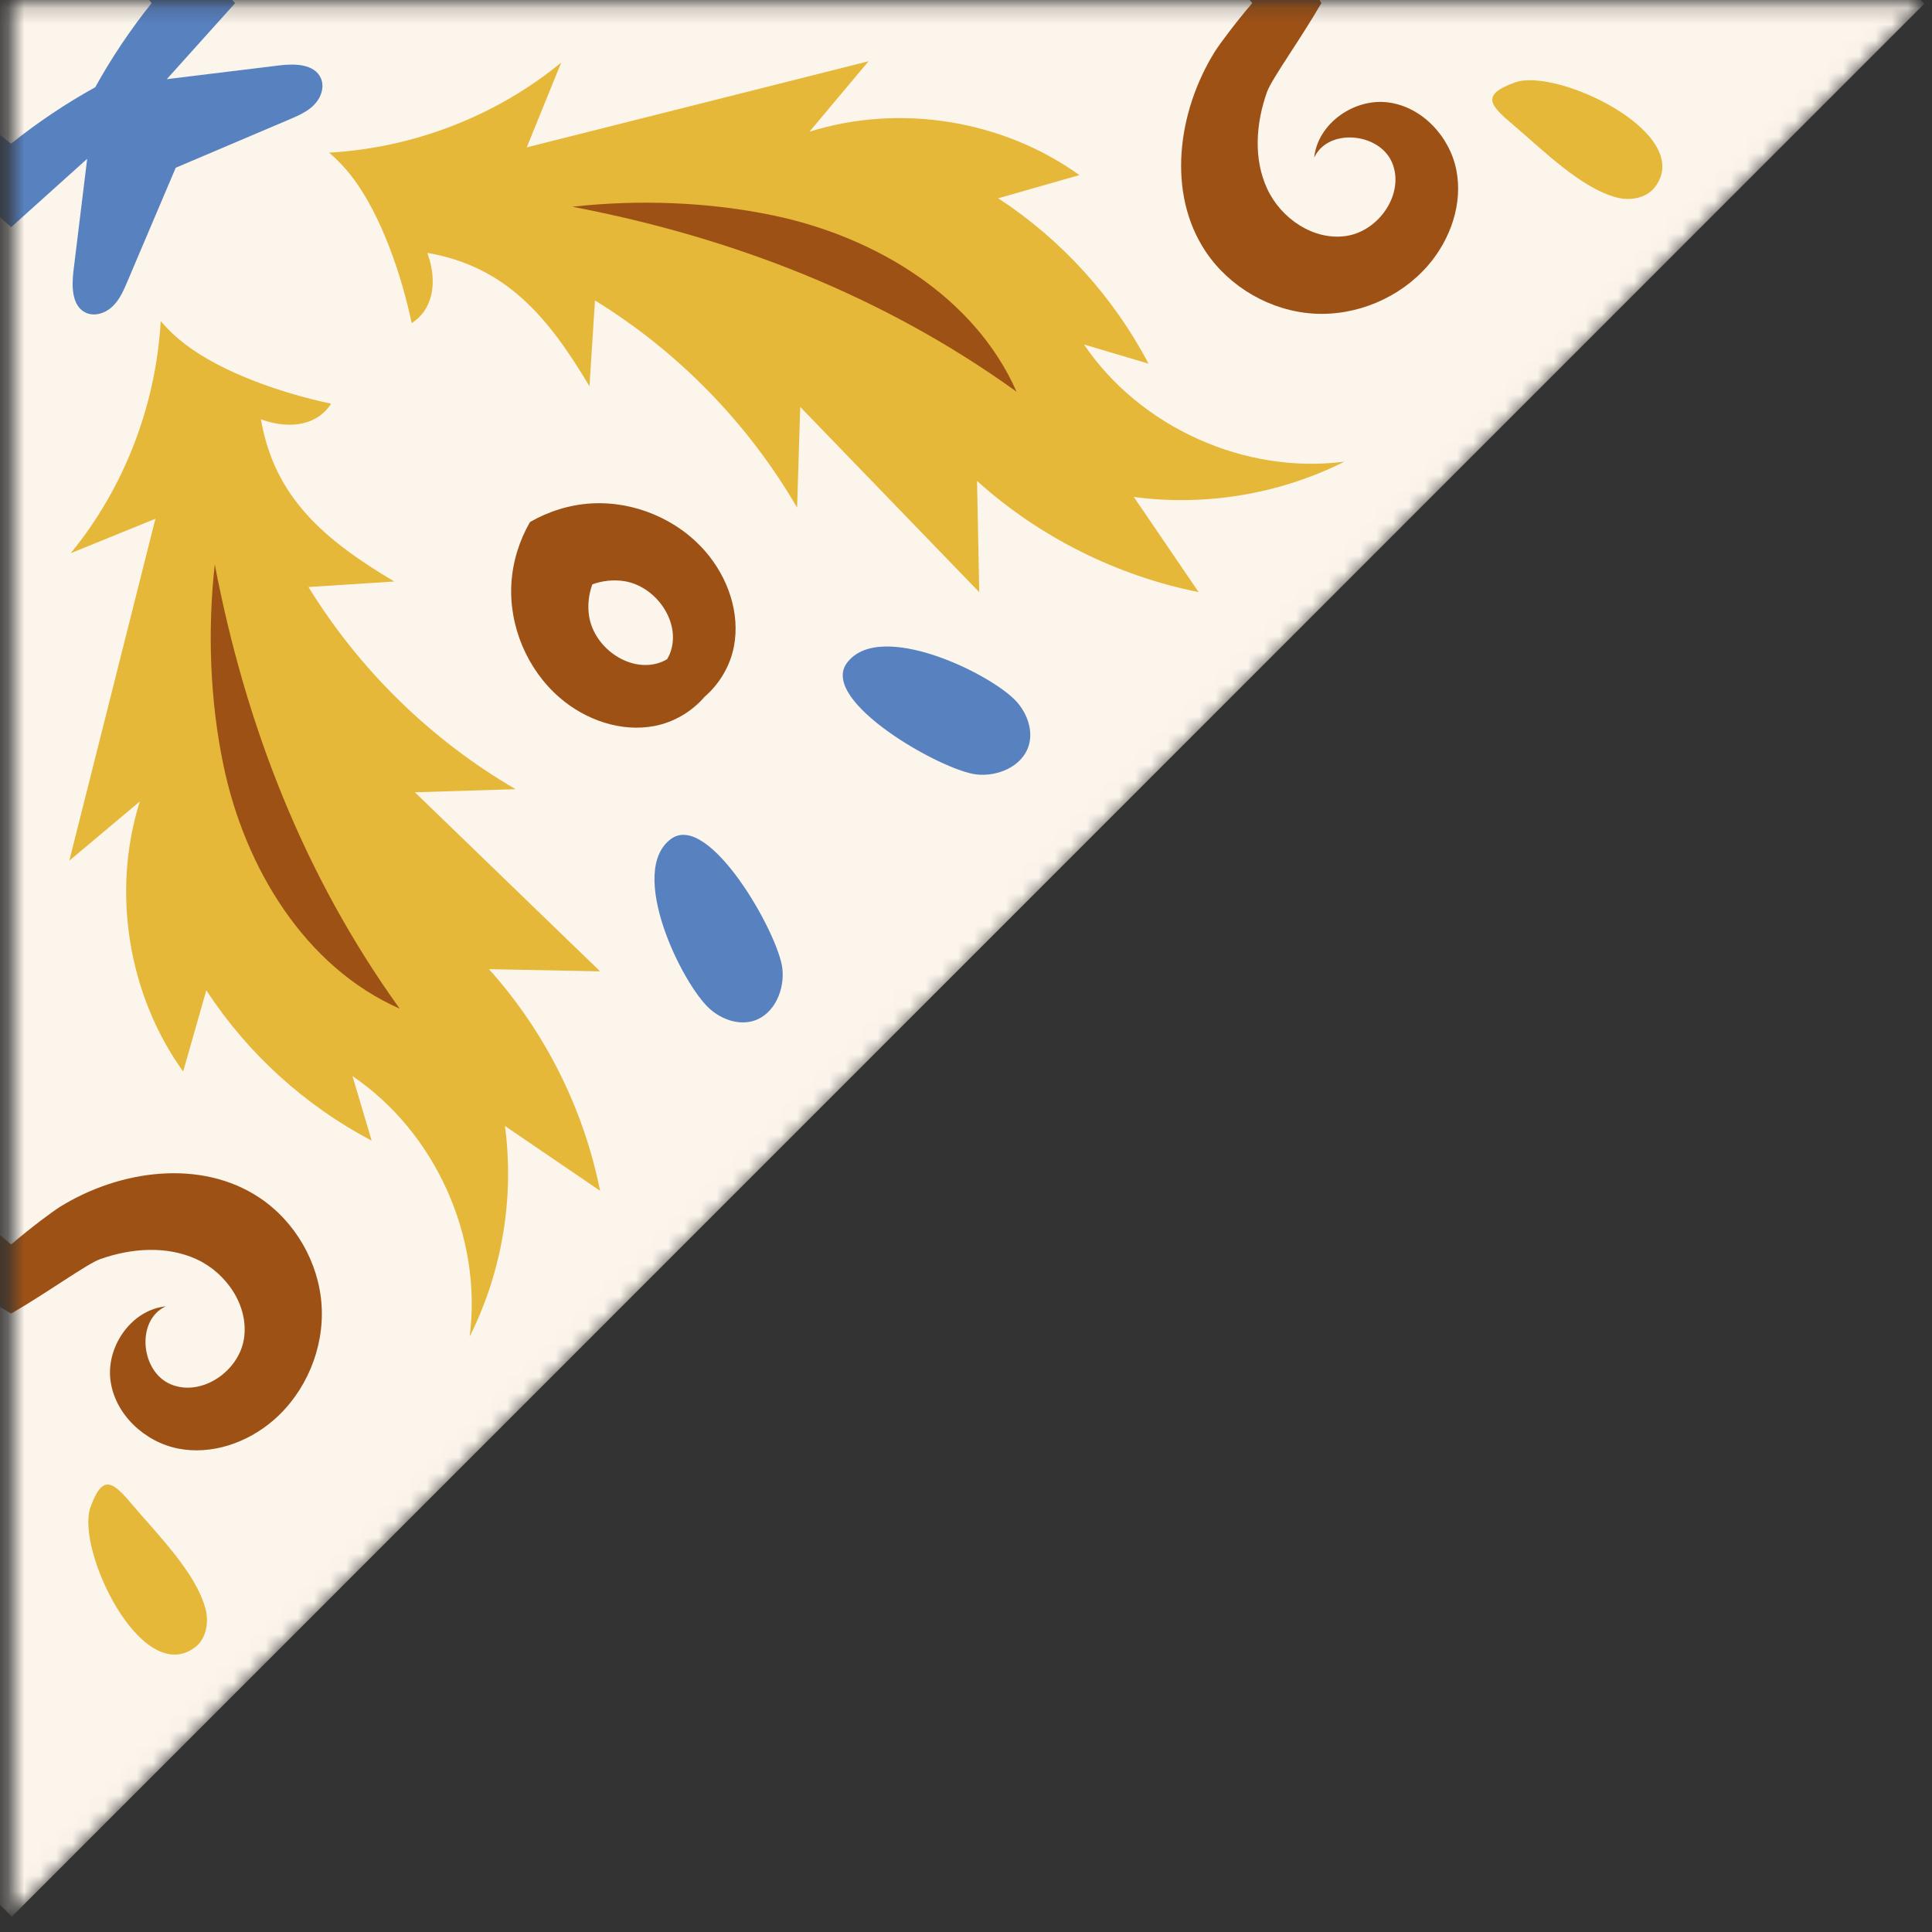 <svg width="120" height="120" viewBox="0 0 120 120" fill="none" xmlns="http://www.w3.org/2000/svg">
<rect x="0" y="0" width="120" height="120" fill="#333333" stroke="none"/>
<mask id="mask0_233_2745" style="mask-type:alpha" maskUnits="userSpaceOnUse" x="0" y="0" width="120" height="120">
<path d="M0.731 0.19H119.552L60.244 59.702L0.731 119.01V0.19Z" fill="#FCF5EC"/>
</mask>
<g mask="url(#mask0_233_2745)">
<path d="M0.731 -118.592L-118.065 0.229L0.731 119.049L119.528 0.229L0.731 -118.592Z" fill="#FCF5EC"/>
<path d="M100.422 12.268C101.265 12.488 102.271 12.311 102.797 11.615C105.309 8.288 96.702 4.182 94.1 5.119C91.844 5.93 92.626 6.601 94.136 7.884C95.841 9.333 98.213 11.695 100.422 12.268Z" fill="#E6B83A"/>
<path d="M12.767 99.94C12.987 100.784 12.81 101.79 12.115 102.316C8.788 104.829 4.683 96.22 5.62 93.617C6.431 91.361 7.101 92.143 8.385 93.653C9.833 95.359 12.194 97.731 12.767 99.94Z" fill="#E6B83A"/>
<path d="M60.642 48.101C61.965 48.253 63.475 47.611 63.886 46.342C64.189 45.401 63.814 44.341 63.158 43.599C61.626 41.872 54.605 38.429 52.594 41.191C50.882 43.548 58.465 47.849 60.639 48.101H60.642Z" fill="#5881C0"/>
<path d="M48.594 60.153C48.745 61.475 48.104 62.986 46.835 63.397C45.894 63.7 44.834 63.325 44.092 62.669C42.366 61.137 38.927 54.114 41.684 52.103C44.042 50.39 48.341 57.975 48.594 60.149V60.153Z" fill="#5881C0"/>
<path d="M20.448 9.481C25.674 9.186 30.81 7.214 34.858 3.886C34.144 5.642 33.431 7.398 32.717 9.153C39.796 7.369 46.871 5.588 53.95 3.803C52.724 5.263 51.499 6.723 50.273 8.183C55.871 6.417 62.279 7.448 67.044 10.876C65.364 11.356 63.681 11.835 62.001 12.315C65.919 14.874 69.167 18.447 71.336 22.589C69.999 22.192 68.666 21.792 67.328 21.396C70.821 26.551 77.334 29.478 83.508 28.674C79.496 30.689 74.872 31.464 70.424 30.866C71.765 32.838 73.11 34.806 74.45 36.778C69.358 35.761 64.549 33.35 60.686 29.875C60.733 32.178 60.776 34.482 60.823 36.782C57.118 32.946 53.409 29.11 49.704 25.275C49.639 27.358 49.574 29.445 49.509 31.529C46.467 26.295 42.11 21.832 36.956 18.663C36.84 20.44 36.725 22.214 36.613 23.991C34.061 19.712 31.452 16.558 26.543 15.707C27.242 17.639 26.817 19.287 25.57 20.069C24.953 17.134 23.696 13.382 21.875 10.995C21.454 10.444 20.978 9.939 20.452 9.488L20.448 9.481Z" fill="#E6B83A"/>
<path d="M9.981 19.95C9.686 25.177 7.714 30.314 4.388 34.363C6.143 33.649 7.898 32.935 9.653 32.221C7.869 39.301 6.089 46.378 4.305 53.458C5.764 52.232 7.224 51.007 8.684 49.781C6.918 55.38 7.949 61.789 11.376 66.555C11.855 64.875 12.335 63.191 12.814 61.511C15.373 65.43 18.945 68.678 23.086 70.848C22.69 69.511 22.29 68.177 21.893 66.84C27.047 70.333 29.974 76.847 29.17 83.022C31.185 79.01 31.96 74.385 31.362 69.936C33.333 71.277 35.301 72.622 37.273 73.963C36.256 68.869 33.845 64.06 30.37 60.196C32.674 60.242 34.977 60.286 37.276 60.333C33.441 56.627 29.606 52.917 25.771 49.211C27.855 49.147 29.942 49.082 32.025 49.017C26.791 45.974 22.329 41.616 19.161 36.461C20.938 36.345 22.712 36.23 24.488 36.118C20.21 33.566 17.056 30.956 16.206 26.046C18.138 26.745 19.785 26.32 20.567 25.073C17.633 24.456 13.881 23.198 11.495 21.378C10.944 20.956 10.439 20.48 9.989 19.954L9.981 19.95Z" fill="#E6B83A"/>
<path d="M48.071 13.389C54.382 14.716 60.541 18.429 63.14 24.33C54.858 18.367 45.512 14.748 35.55 12.841C39.659 12.383 44.02 12.538 48.071 13.389Z" fill="#9E5115"/>
<path d="M13.888 47.578C15.214 53.891 18.927 60.052 24.827 62.651C18.865 54.367 15.247 45.019 13.34 35.055C12.883 39.164 13.037 43.526 13.888 47.578Z" fill="#9E5115"/>
<path d="M5.916 -5.036C4.077 -6.053 2.329 -7.228 0.689 -8.54C-0.95 -7.228 -2.699 -6.053 -4.537 -5.036C-5.553 -3.197 -6.728 -1.449 -8.04 0.191C-6.728 1.832 -5.553 3.58 -4.537 5.418C-2.699 6.435 -0.95 7.61 0.689 8.922C2.329 7.61 4.077 6.435 5.916 5.418C6.932 3.58 8.107 1.832 9.419 0.191C8.107 -1.449 6.932 -3.197 5.916 -5.036ZM0.693 -13.72C2.268 -12.303 3.84 -10.89 5.415 -9.474C5.13 -11.802 4.845 -14.135 4.56 -16.464C4.441 -17.426 4.467 -18.652 5.353 -19.045C5.905 -19.29 6.572 -19.052 7.004 -18.63C7.437 -18.208 7.682 -17.639 7.916 -17.087C8.914 -14.733 9.916 -12.383 10.915 -10.029C13.268 -9.03 15.618 -8.028 17.972 -7.029C18.527 -6.795 19.096 -6.546 19.514 -6.117C19.936 -5.685 20.17 -5.018 19.929 -4.466C19.536 -3.579 18.307 -3.558 17.348 -3.673C15.02 -3.958 12.688 -4.243 10.36 -4.528C11.776 -2.952 13.189 -1.38 14.605 0.195C13.189 1.77 11.776 3.342 10.36 4.917C12.688 4.633 15.02 4.348 17.348 4.063C18.311 3.944 19.536 3.969 19.929 4.856C20.174 5.408 19.936 6.075 19.514 6.507C19.093 6.94 18.523 7.185 17.972 7.419C15.618 8.418 13.268 9.42 10.915 10.419C9.916 12.773 8.914 15.123 7.916 17.477C7.682 18.032 7.433 18.602 7.004 19.02C6.575 19.438 5.905 19.676 5.353 19.434C4.467 19.042 4.445 17.816 4.56 16.853C4.845 14.525 5.13 12.192 5.415 9.863C3.84 11.28 2.268 12.693 0.693 14.11C-0.882 12.693 -2.453 11.28 -4.029 9.863C-3.744 12.192 -3.459 14.525 -3.174 16.853C-3.055 17.816 -3.081 19.042 -3.967 19.434C-4.519 19.68 -5.185 19.442 -5.618 19.02C-6.05 18.598 -6.296 18.029 -6.53 17.477C-7.528 15.123 -8.53 12.773 -9.529 10.419C-11.882 9.42 -14.232 8.418 -16.586 7.419C-17.141 7.185 -17.71 6.936 -18.128 6.507C-18.55 6.075 -18.784 5.408 -18.543 4.856C-18.15 3.969 -16.924 3.948 -15.962 4.063C-13.634 4.348 -11.302 4.633 -8.974 4.917C-10.39 3.342 -11.803 1.77 -13.219 0.195C-11.803 -1.38 -10.39 -2.952 -8.974 -4.528C-11.302 -4.243 -13.634 -3.958 -15.962 -3.673C-16.924 -3.554 -18.15 -3.579 -18.543 -4.466C-18.788 -5.018 -18.55 -5.685 -18.128 -6.117C-17.706 -6.55 -17.137 -6.795 -16.586 -7.029C-14.232 -8.028 -11.882 -9.03 -9.529 -10.029C-8.53 -12.383 -7.528 -14.733 -6.53 -17.087C-6.296 -17.642 -6.047 -18.212 -5.618 -18.63C-5.185 -19.052 -4.519 -19.286 -3.967 -19.045C-3.081 -18.652 -3.059 -17.426 -3.174 -16.464C-3.459 -14.135 -3.744 -11.802 -4.029 -9.474C-2.453 -10.89 -0.882 -12.303 0.693 -13.72Z" fill="#5881C0"/>
<path d="M82.073 0.191C80.79 2.423 78.988 4.896 78.696 5.714C78.008 7.646 77.842 9.852 78.703 11.716C79.561 13.58 81.601 14.964 83.63 14.654C85.659 14.344 87.252 12.023 86.474 10.123C85.695 8.223 82.477 7.931 81.626 9.795C81.839 7.675 84.099 6.093 86.211 6.359C88.323 6.626 90.046 8.475 90.457 10.566C90.868 12.654 90.093 14.871 88.701 16.482C86.957 18.501 84.246 19.644 81.587 19.478C78.927 19.316 76.375 17.848 74.89 15.631C72.454 11.987 73.142 6.929 75.456 3.205C75.755 2.736 76.667 1.5 77.781 0.188C76.667 -1.125 75.755 -2.361 75.456 -2.83C73.142 -6.554 72.45 -11.611 74.89 -15.256C76.371 -17.473 78.923 -18.937 81.587 -19.099C84.246 -19.261 86.96 -18.122 88.701 -16.103C90.093 -14.492 90.868 -12.278 90.457 -10.188C90.046 -8.1 88.323 -6.247 86.211 -5.981C84.099 -5.714 81.839 -7.296 81.626 -9.416C82.481 -7.549 85.695 -7.844 86.474 -9.744C87.252 -11.644 85.659 -13.965 83.63 -14.275C81.601 -14.585 79.565 -13.201 78.703 -11.337C77.845 -9.474 78.008 -7.267 78.696 -5.335C78.988 -4.517 80.79 -2.044 82.073 0.188V0.191Z" fill="#9E5115"/>
<path d="M0.693 81.588C-1.538 80.304 -4.011 78.502 -4.829 78.21C-6.761 77.521 -8.966 77.355 -10.83 78.217C-12.693 79.075 -14.077 81.115 -13.767 83.145C-13.457 85.175 -11.136 86.768 -9.237 85.989C-7.337 85.211 -7.045 81.991 -8.909 81.141C-6.789 81.353 -5.207 83.614 -5.474 85.726C-5.741 87.839 -7.59 89.562 -9.68 89.973C-11.767 90.384 -13.983 89.609 -15.595 88.217C-17.613 86.472 -18.755 83.761 -18.59 81.101C-18.427 78.44 -16.96 75.888 -14.748 74.403C-11.104 71.966 -6.047 72.654 -2.324 74.969C-1.855 75.268 -0.619 76.18 0.693 77.294C2.005 76.18 3.241 75.268 3.71 74.969C7.433 72.654 12.49 71.962 16.134 74.403C18.35 75.885 19.814 78.437 19.976 81.101C20.138 83.761 18.999 86.476 16.98 88.217C15.369 89.609 13.156 90.384 11.066 89.973C8.979 89.562 7.127 87.839 6.86 85.726C6.593 83.614 8.175 81.353 10.295 81.141C8.428 81.995 8.723 85.211 10.623 85.989C12.522 86.768 14.843 85.175 15.153 83.145C15.463 81.115 14.079 79.079 12.216 78.217C10.352 77.359 8.147 77.521 6.215 78.21C5.397 78.502 2.924 80.304 0.693 81.588Z" fill="#9E5115"/>
<path d="M32.919 -32.041C32.255 -33.198 31.845 -34.503 31.765 -35.833C31.603 -38.493 32.742 -41.208 34.761 -42.949C36.372 -44.341 38.584 -45.116 40.675 -44.705C41.868 -44.471 42.982 -43.807 43.767 -42.892C44.687 -42.106 45.346 -40.992 45.58 -39.798C45.991 -37.711 45.216 -35.494 43.825 -33.883C42.081 -31.864 39.37 -30.721 36.71 -30.887C35.377 -30.97 34.072 -31.377 32.919 -32.041ZM32.919 32.423C34.076 31.76 35.38 31.349 36.71 31.27C39.37 31.108 42.084 32.247 43.825 34.266C45.216 35.877 45.991 38.09 45.58 40.181C45.346 41.374 44.683 42.488 43.767 43.274C42.982 44.194 41.868 44.853 40.675 45.088C38.588 45.498 36.372 44.723 34.761 43.332C32.742 41.587 31.599 38.876 31.765 36.216C31.848 34.882 32.255 33.577 32.919 32.423ZM-31.532 32.423C-30.869 33.581 -30.458 34.886 -30.379 36.216C-30.216 38.876 -31.355 41.591 -33.374 43.332C-34.985 44.723 -37.198 45.498 -39.288 45.088C-40.481 44.853 -41.595 44.19 -42.381 43.274C-43.3 42.488 -43.959 41.374 -44.194 40.181C-44.605 38.094 -43.83 35.877 -42.438 34.266C-40.694 32.247 -37.984 31.104 -35.324 31.27C-33.99 31.353 -32.685 31.76 -31.532 32.423ZM-31.532 -32.041C-32.689 -31.377 -33.994 -30.966 -35.324 -30.887C-37.984 -30.725 -40.698 -31.864 -42.438 -33.883C-43.83 -35.494 -44.605 -37.708 -44.194 -39.798C-43.959 -40.992 -43.296 -42.106 -42.381 -42.892C-41.595 -43.811 -40.481 -44.471 -39.288 -44.705C-37.202 -45.116 -34.985 -44.341 -33.374 -42.949C-31.355 -41.204 -30.213 -38.493 -30.379 -35.833C-30.462 -34.499 -30.869 -33.194 -31.532 -32.041ZM41.435 -40.559C41.335 -40.62 41.23 -40.674 41.118 -40.721C39.219 -41.5 36.898 -39.907 36.588 -37.877C36.487 -37.21 36.566 -36.539 36.79 -35.912C37.417 -35.689 38.087 -35.609 38.754 -35.71C40.783 -36.02 42.376 -38.342 41.598 -40.242C41.551 -40.354 41.497 -40.458 41.435 -40.559ZM41.435 40.942C41.497 40.841 41.551 40.736 41.598 40.625C42.376 38.725 40.783 36.403 38.754 36.093C38.087 35.992 37.417 36.072 36.79 36.295C36.566 36.922 36.487 37.593 36.588 38.26C36.898 40.289 39.219 41.883 41.118 41.104C41.23 41.057 41.335 41.003 41.435 40.942ZM-40.049 40.942C-39.948 41.003 -39.843 41.057 -39.732 41.104C-37.832 41.883 -35.511 40.289 -35.201 38.26C-35.1 37.593 -35.179 36.922 -35.403 36.295C-36.03 36.072 -36.701 35.992 -37.367 36.093C-39.397 36.403 -40.99 38.725 -40.211 40.625C-40.164 40.736 -40.11 40.841 -40.049 40.942ZM-40.049 -40.559C-40.11 -40.458 -40.164 -40.354 -40.211 -40.242C-40.99 -38.342 -39.397 -36.02 -37.367 -35.71C-36.701 -35.609 -36.03 -35.689 -35.403 -35.912C-35.179 -36.539 -35.1 -37.21 -35.201 -37.877C-35.511 -39.907 -37.832 -41.5 -39.732 -40.721C-39.843 -40.674 -39.948 -40.62 -40.049 -40.559Z" fill="#9E5115"/>
</g>
</svg>
